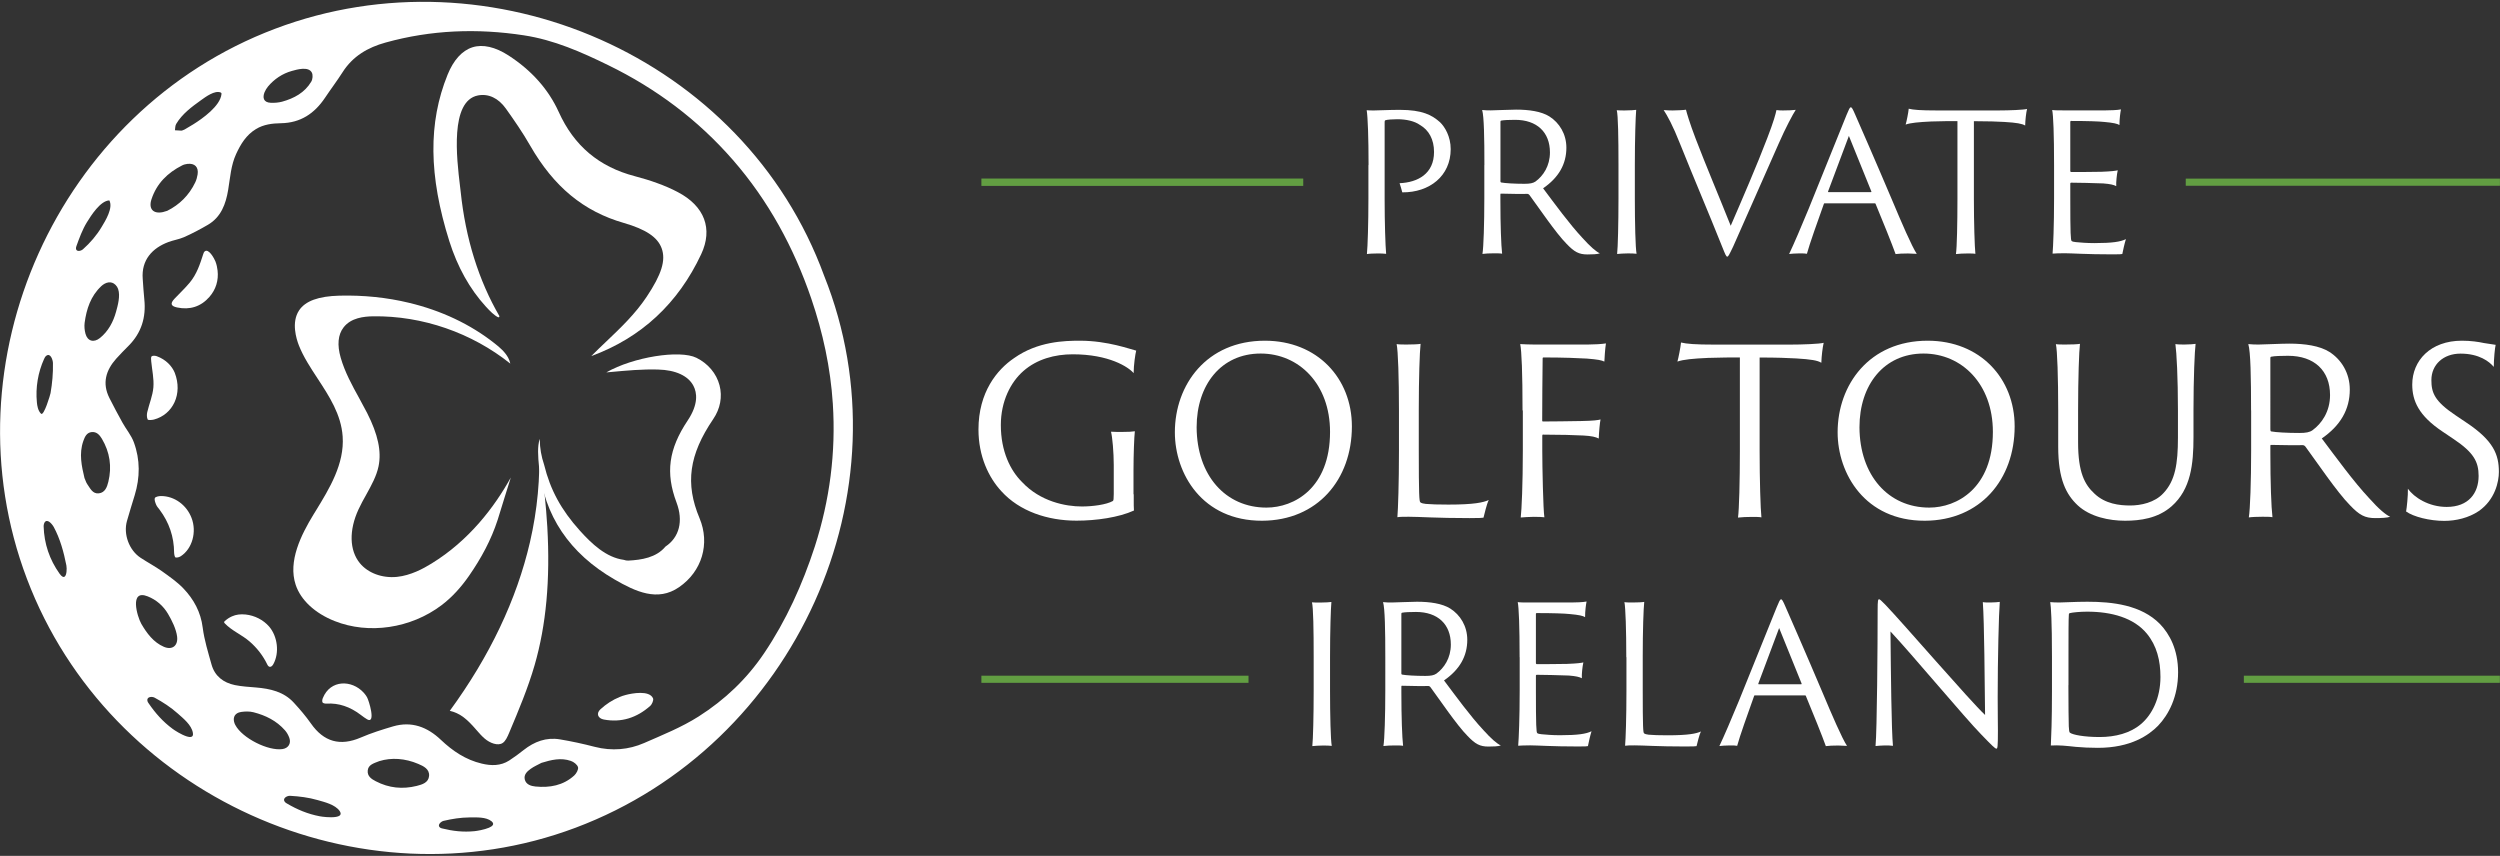 <?xml version="1.0" encoding="UTF-8" standalone="no"?>
<!-- Generator: Adobe Illustrator 24.1.0, SVG Export Plug-In . SVG Version: 6.00 Build 0)  -->

<svg
   xmlns:dc="http://purl.org/dc/elements/1.1/"
   xmlns:cc="http://creativecommons.org/ns#"
   xmlns:rdf="http://www.w3.org/1999/02/22-rdf-syntax-ns#"
   xmlns:svg="http://www.w3.org/2000/svg"
   xmlns="http://www.w3.org/2000/svg"
   xmlns:sodipodi="http://sodipodi.sourceforge.net/DTD/sodipodi-0.dtd"
   xmlns:inkscape="http://www.inkscape.org/namespaces/inkscape"
   version="1.1"
   id="Layer_1"
   x="0px"
   y="0px"
   viewBox="0 0 333 114"
   xml:space="preserve"
   sodipodi:docname="pgti-logo-footer.svg"
   inkscape:version="0.92.4 (5da689c313, 2019-01-14)"
   width="333"
   height="114"><rect x="0" y="0" width="333" height="114" fill="#333333" stroke="none"/><defs
   id="defs93" /><sodipodi:namedview
   pagecolor="#ffffff"
   bordercolor="#666666"
   borderopacity="1"
   objecttolerance="10"
   gridtolerance="10"
   guidetolerance="10"
   inkscape:pageopacity="0"
   inkscape:pageshadow="2"
   inkscape:window-width="1920"
   inkscape:window-height="1001"
   id="namedview91"
   showgrid="false"
   inkscape:zoom="0.87723838"
   inkscape:cx="-7.4096168"
   inkscape:cy="78.980003"
   inkscape:window-x="-9"
   inkscape:window-y="-9"
   inkscape:window-maximized="1"
   inkscape:current-layer="Layer_1" />
<style
   type="text/css"
   id="style2">
	.st0{fill:#629E42;}
	.st1{fill:#FFFFFF;}
</style>





<g
   id="g4739"
   transform="translate(-24.698,-20.298)"><rect
     id="rect4"
     height="0.98"
     width="42.87"
     class="st0"
     y="44.08"
     x="155.42"
     style="fill:#629e42" /><rect
     id="rect6"
     height="0.95"
     width="35.58"
     class="st0"
     y="110.3"
     x="155.42"
     style="fill:#629e42" /><rect
     id="rect8"
     height="0.95"
     width="41.85"
     class="st0"
     y="44.09"
     x="315.84"
     style="fill:#629e42" /><rect
     id="rect10"
     height="0.95"
     width="34.1"
     class="st0"
     y="110.3"
     x="323.58"
     style="fill:#629e42" /><g
     id="g60">
	<g
   id="g58">
		<path
   id="path12"
   d="m 206.99,42.29 c 0,-3.63 -0.1,-6.42 -0.25,-7.31 0.28,0.03 0.63,0.03 0.99,0.03 0.64,0 1.98,-0.08 3.4,-0.08 3.02,0 4.31,0.69 5.38,1.65 0.64,0.61 1.42,1.9 1.42,3.58 0,3.58 -2.82,5.79 -6.45,5.76 -0.08,-0.28 -0.25,-0.96 -0.36,-1.22 2.41,-0.1 4.59,-1.24 4.59,-4.16 0,-1.67 -0.69,-2.92 -1.88,-3.6 -0.71,-0.51 -1.83,-0.76 -3.02,-0.76 -0.56,0 -1.37,0.05 -1.55,0.13 -0.13,0.03 -0.13,0.08 -0.13,0.51 v 10.03 c 0,3.12 0.1,6.17 0.2,7.26 -0.3,-0.05 -0.81,-0.05 -1.19,-0.05 -0.43,0 -1.14,0.03 -1.37,0.08 0.1,-0.99 0.2,-4.06 0.2,-7.36 v -4.49 z"
   class="st1"
   inkscape:connector-curvature="0"
   style="fill:#ffffff" />
		<path
   id="path14"
   d="m 222.42,42.29 c 0,-3.63 -0.05,-6.5 -0.3,-7.34 0.46,0.05 0.79,0.05 1.17,0.05 0.51,0 2.46,-0.1 3.35,-0.1 1.73,0 3.35,0.23 4.44,0.91 1.32,0.84 2.26,2.33 2.26,4.16 0,2.21 -1.04,3.99 -3.1,5.41 1.62,2.16 3.48,4.72 5.23,6.6 1.07,1.19 1.85,1.85 2.33,2.06 -0.33,0.13 -1.04,0.15 -1.65,0.15 -1.14,0 -1.75,-0.33 -2.79,-1.42 -1.4,-1.4 -3.76,-4.9 -4.92,-6.47 -0.1,-0.13 -0.2,-0.18 -0.33,-0.18 -0.53,0.03 -2.36,0 -3.48,-0.03 -0.08,0 -0.08,0.05 -0.08,0.15 v 0.79 c 0,3.2 0.1,5.94 0.23,7.06 -0.23,-0.05 -0.69,-0.05 -1.12,-0.05 -0.46,0 -1.22,0.03 -1.5,0.08 0.15,-0.86 0.25,-4.06 0.25,-7.36 v -4.47 z m 2.13,2.08 c 0,0.15 0.03,0.2 0.08,0.23 0.51,0.1 1.78,0.18 3.12,0.18 0.74,0 1.14,-0.08 1.47,-0.3 1.02,-0.74 1.93,-2.06 1.93,-3.88 0,-2.69 -1.73,-4.34 -4.64,-4.34 -0.79,0 -1.5,0.03 -1.85,0.1 -0.1,0.03 -0.1,0.08 -0.1,0.18 v 7.83 z"
   class="st1"
   inkscape:connector-curvature="0"
   style="fill:#ffffff" />
		<path
   id="path16"
   d="m 240.28,42.26 c 0,-3.6 -0.05,-6.65 -0.23,-7.28 0.23,0.03 0.76,0.03 1.07,0.03 0.71,0 1.35,-0.05 1.52,-0.08 -0.08,0.94 -0.18,3.76 -0.18,7.36 v 4.47 c 0,3.22 0.08,6.6 0.23,7.34 -0.23,-0.03 -0.71,-0.05 -1.12,-0.05 -0.51,0 -1.24,0.05 -1.47,0.08 0.1,-0.86 0.18,-4.06 0.18,-7.36 z"
   class="st1"
   inkscape:connector-curvature="0"
   style="fill:#ffffff" />
		<path
   id="path18"
   d="m 247.52,35.01 c 0.51,0 1.52,-0.05 1.75,-0.1 0.13,0.51 0.46,1.68 1.29,3.86 1.4,3.66 3.02,7.46 4.67,11.6 1.45,-3.35 3.55,-8.2 4.87,-11.68 0.86,-2.23 1.12,-3.22 1.22,-3.73 0.25,0.05 0.69,0.05 0.89,0.05 0.74,0 1.29,-0.03 1.68,-0.08 -0.38,0.58 -1.35,2.39 -2.26,4.47 -1.8,4.11 -4.47,10.08 -6.07,13.73 -0.56,1.17 -0.66,1.35 -0.79,1.35 -0.15,0 -0.25,-0.25 -0.66,-1.27 -1.85,-4.64 -3.78,-9.14 -5.63,-13.76 -0.96,-2.44 -1.7,-3.76 -2.18,-4.49 0.41,0.05 1.12,0.05 1.22,0.05 z"
   class="st1"
   inkscape:connector-curvature="0"
   style="fill:#ffffff" />
		<path
   id="path20"
   d="m 267.77,47.37 c -0.08,0 -0.1,0.03 -0.13,0.08 -0.79,2.21 -1.95,5.46 -2.26,6.65 -0.25,-0.05 -0.48,-0.05 -1.02,-0.05 -0.51,0 -1.14,0.05 -1.35,0.08 0.64,-1.35 1.6,-3.58 2.61,-6.04 l 5.03,-12.46 c 0.31,-0.74 0.43,-1.04 0.58,-1.04 0.13,0 0.25,0.2 0.61,1.04 0.28,0.63 2.77,6.32 4.95,11.47 1.14,2.72 2.56,6.02 3.22,7.01 -0.46,-0.03 -0.89,-0.05 -1.17,-0.05 -0.63,0 -1.35,0.03 -1.65,0.08 -0.41,-1.17 -1.8,-4.62 -2.66,-6.68 -0.03,-0.05 -0.03,-0.08 -0.1,-0.08 h -6.66 z m 6.14,-1.48 c 0.05,0 0.08,-0.03 0.05,-0.1 l -2.99,-7.39 -2.77,7.39 c -0.03,0.08 0,0.1 0.05,0.1 z"
   class="st1"
   inkscape:connector-curvature="0"
   style="fill:#ffffff" />
		<path
   id="path22"
   d="m 278.94,34.78 c 0.61,0.15 1.55,0.23 3.73,0.23 h 8.25 c 1.47,0 3.33,-0.08 3.78,-0.2 -0.13,0.56 -0.23,1.45 -0.25,2.21 -0.41,-0.25 -1.12,-0.38 -2.79,-0.48 -0.91,-0.05 -2.11,-0.1 -4.04,-0.1 v 10.33 c 0,3.22 0.1,6.42 0.2,7.34 -0.25,-0.05 -0.66,-0.05 -1.04,-0.05 -0.58,0 -1.12,0.03 -1.55,0.08 0.13,-0.86 0.2,-4.06 0.2,-7.36 V 36.43 c -1.17,0 -1.83,0 -3.5,0.05 -1.68,0.08 -2.74,0.18 -3.4,0.41 0.13,-0.41 0.36,-1.58 0.41,-2.11 z"
   class="st1"
   inkscape:connector-curvature="0"
   style="fill:#ffffff" />
		<path
   id="path24"
   d="m 298.3,42.29 c 0,-4.11 -0.1,-6.62 -0.25,-7.34 0.31,0.05 0.99,0.05 1.5,0.05 h 5.63 c 0.53,0 1.57,-0.03 2.03,-0.13 -0.08,0.38 -0.2,1.24 -0.2,2.08 -0.3,-0.18 -0.81,-0.3 -2.03,-0.41 -0.76,-0.08 -2.23,-0.13 -4.42,-0.13 -0.02,0 -0.1,0.03 -0.1,0.1 v 6.57 c 0,0.08 0.05,0.13 0.1,0.13 0.33,0 3.32,0 4.04,-0.03 1.32,-0.05 1.93,-0.13 2.18,-0.2 -0.13,0.58 -0.23,1.6 -0.2,2.11 -0.36,-0.18 -0.76,-0.28 -1.73,-0.36 -0.86,-0.05 -3.83,-0.1 -4.29,-0.1 -0.05,0 -0.1,0.05 -0.1,0.1 v 1.83 c 0,5 0.05,5.71 0.18,5.84 0.08,0.08 0.36,0.13 0.58,0.15 0.58,0.05 1.35,0.13 2.44,0.13 2.41,0 3.5,-0.18 4.21,-0.53 -0.18,0.56 -0.38,1.47 -0.48,1.98 -0.1,0.03 -0.33,0.05 -1.29,0.05 -3.53,0 -5.43,-0.15 -6.4,-0.15 -0.74,0 -1.32,0.03 -1.6,0.05 0.08,-0.89 0.2,-3.76 0.2,-7.34 z"
   class="st1"
   inkscape:connector-curvature="0"
   style="fill:#ffffff" />
		<path
   id="path26"
   d="m 175.71,86.13 c 0,1.35 0,1.87 0.03,2.17 -2.02,0.92 -5.02,1.35 -7.65,1.35 -3.85,0 -7.59,-1.25 -10,-3.91 -1.71,-1.84 -3.06,-4.68 -3.06,-8.23 0,-4.98 2.48,-7.98 4.74,-9.51 3.15,-2.23 6.7,-2.32 8.78,-2.32 3.73,0 6.76,1.16 7.49,1.32 -0.12,0.46 -0.34,1.93 -0.34,3 -0.7,-0.83 -3.3,-2.51 -8.11,-2.51 -2.39,0 -4.77,0.64 -6.58,2.23 -1.68,1.47 -3,4.01 -3,7.19 0,3.52 1.28,6.06 2.81,7.58 2.45,2.63 5.84,3.27 7.98,3.27 1.44,0 3.27,-0.24 4.13,-0.73 0.09,-0.06 0.12,-0.28 0.12,-0.95 v -3.85 c 0,-1.62 -0.18,-3.76 -0.37,-4.43 0.43,0.03 1.01,0.03 1.47,0.03 0.86,0 1.35,-0.03 1.71,-0.09 -0.09,0.76 -0.18,3.15 -0.18,5.2 v 3.19 z"
   class="st1"
   inkscape:connector-curvature="0"
   style="fill:#ffffff" />
		<path
   id="path28"
   d="m 181.19,77.88 c 0,-6.33 4.22,-12.2 11.99,-12.2 7,0 11.59,5.02 11.59,11.41 0,7.07 -4.56,12.54 -11.96,12.57 -7.98,0.02 -11.62,-6.28 -11.62,-11.78 z m 20.67,-0.06 c 0,-6.36 -4.13,-10.43 -9.24,-10.43 -5.26,0 -8.53,4.16 -8.53,9.82 0.03,6.42 3.85,10.7 9.3,10.7 3.67,0 8.47,-2.57 8.47,-10.09 z"
   class="st1"
   inkscape:connector-curvature="0"
   style="fill:#ffffff" />
		<path
   id="path30"
   d="m 211.04,74.97 c 0,-4.37 -0.12,-7.95 -0.31,-8.84 0.24,0.06 0.98,0.06 1.35,0.06 0.67,0 1.56,-0.03 1.84,-0.09 -0.12,1.13 -0.24,4.5 -0.24,8.78 v 5.26 c 0,6.18 0.06,6.94 0.21,7.07 0.15,0.12 0.43,0.18 0.73,0.21 0.61,0.06 1.68,0.09 3,0.09 3.43,0 4.65,-0.28 5.38,-0.61 -0.28,0.55 -0.58,1.9 -0.7,2.35 -0.15,0.03 -0.46,0.06 -1.84,0.06 -4.47,0 -6.64,-0.18 -8.1,-0.18 -0.7,0 -1.16,0 -1.53,0.06 0.09,-1.07 0.21,-4.53 0.21,-8.84 z"
   class="st1"
   inkscape:connector-curvature="0"
   style="fill:#ffffff" />
		<path
   id="path32"
   d="m 227.5,74.97 c 0,-4.96 -0.12,-7.95 -0.31,-8.84 0.52,0.03 1.25,0.06 1.87,0.06 h 7.16 c 0.77,0 1.87,-0.06 2.39,-0.15 -0.12,0.76 -0.18,1.87 -0.21,2.42 -0.4,-0.18 -0.83,-0.28 -2.35,-0.4 -0.95,-0.06 -3.15,-0.15 -5.78,-0.15 -0.03,0 -0.09,0.03 -0.09,0.12 -0.03,2.66 -0.06,5.6 -0.06,8.26 0,0.12 0.03,0.15 0.12,0.15 0.4,0 4.19,-0.03 5.05,-0.06 1.68,-0.03 2.29,-0.12 2.6,-0.21 -0.09,0.4 -0.21,1.71 -0.24,2.54 -0.4,-0.21 -0.95,-0.34 -2.02,-0.4 -1.04,-0.06 -3.27,-0.12 -5.41,-0.12 -0.06,0 -0.09,0.03 -0.09,0.15 v 1.99 c 0,2.11 0.12,7.89 0.28,8.87 -0.28,-0.03 -0.64,-0.06 -1.41,-0.06 -0.52,0 -1.44,0.06 -1.74,0.09 0.12,-0.92 0.28,-4.56 0.28,-8.87 v -5.39 z"
   class="st1"
   inkscape:connector-curvature="0"
   style="fill:#ffffff" />
		<path
   id="path34"
   d="m 248.61,65.92 c 0.73,0.18 1.87,0.28 4.5,0.28 h 9.94 c 1.77,0 4.01,-0.09 4.56,-0.24 -0.15,0.67 -0.28,1.74 -0.31,2.66 -0.49,-0.31 -1.35,-0.46 -3.36,-0.58 -1.1,-0.06 -2.54,-0.12 -4.86,-0.12 v 12.45 c 0,3.88 0.12,7.74 0.24,8.84 -0.31,-0.06 -0.79,-0.06 -1.25,-0.06 -0.7,0 -1.35,0.03 -1.87,0.09 0.15,-1.04 0.25,-4.89 0.25,-8.87 V 67.91 c -1.41,0 -2.2,0 -4.22,0.06 -2.02,0.09 -3.3,0.21 -4.1,0.49 0.14,-0.49 0.42,-1.9 0.48,-2.54 z"
   class="st1"
   inkscape:connector-curvature="0"
   style="fill:#ffffff" />
		<path
   id="path36"
   d="m 269.47,77.88 c 0,-6.33 4.22,-12.2 11.99,-12.2 7,0 11.59,5.02 11.59,11.41 0,7.07 -4.56,12.54 -11.96,12.57 -7.98,0.02 -11.62,-6.28 -11.62,-11.78 z m 20.68,-0.06 c 0,-6.36 -4.13,-10.43 -9.24,-10.43 -5.26,0 -8.53,4.16 -8.53,9.82 0.03,6.42 3.85,10.7 9.3,10.7 3.67,0 8.47,-2.57 8.47,-10.09 z"
   class="st1"
   inkscape:connector-curvature="0"
   style="fill:#ffffff" />
		<path
   id="path38"
   d="m 299.82,66.19 c 0.86,0 1.56,-0.03 1.93,-0.09 -0.12,0.95 -0.25,4.53 -0.25,8.87 v 4.25 c 0,4.04 0.89,5.63 2.17,6.82 1.44,1.38 3.33,1.59 4.77,1.59 1.38,0 3.27,-0.37 4.43,-1.65 1.56,-1.65 1.93,-3.88 1.93,-7.4 v -3.61 c 0,-4.37 -0.18,-7.74 -0.34,-8.84 0.34,0.06 0.92,0.06 1.22,0.06 0.64,0 1.31,-0.06 1.47,-0.09 -0.12,0.95 -0.28,4.53 -0.28,8.87 v 3.55 c 0,3.58 -0.34,6.94 -2.91,9.21 -1.84,1.62 -4.19,1.93 -6.21,1.93 -2.11,0 -4.65,-0.52 -6.3,-2.05 -1.53,-1.44 -2.6,-3.43 -2.6,-7.83 v -4.8 c 0,-4.37 -0.12,-8.07 -0.31,-8.84 0.3,0.05 0.82,0.05 1.28,0.05 z"
   class="st1"
   inkscape:connector-curvature="0"
   style="fill:#ffffff" />
		<path
   id="path40"
   d="m 324.54,74.97 c 0,-4.37 -0.06,-7.83 -0.37,-8.84 0.55,0.06 0.95,0.06 1.41,0.06 0.61,0 2.97,-0.12 4.04,-0.12 2.08,0 4.04,0.28 5.35,1.1 1.59,1.01 2.72,2.81 2.72,5.02 0,2.66 -1.25,4.8 -3.73,6.51 1.96,2.6 4.19,5.69 6.3,7.95 1.28,1.44 2.23,2.23 2.81,2.48 -0.4,0.15 -1.25,0.18 -1.99,0.18 -1.38,0 -2.11,-0.4 -3.36,-1.71 -1.68,-1.68 -4.53,-5.9 -5.93,-7.8 -0.12,-0.15 -0.24,-0.21 -0.4,-0.21 -0.64,0.03 -2.84,0 -4.19,-0.03 -0.09,0 -0.09,0.06 -0.09,0.18 v 0.95 c 0,3.85 0.12,7.16 0.28,8.5 -0.28,-0.06 -0.83,-0.06 -1.35,-0.06 -0.55,0 -1.47,0.03 -1.8,0.09 0.18,-1.04 0.31,-4.89 0.31,-8.87 v -5.38 z m 2.57,2.51 c 0,0.18 0.03,0.24 0.09,0.28 0.61,0.12 2.14,0.21 3.76,0.21 0.89,0 1.38,-0.09 1.77,-0.37 1.22,-0.89 2.33,-2.48 2.33,-4.68 0,-3.24 -2.08,-5.23 -5.6,-5.23 -0.95,0 -1.8,0.03 -2.23,0.12 -0.12,0.03 -0.12,0.09 -0.12,0.21 z"
   class="st1"
   inkscape:connector-curvature="0"
   style="fill:#ffffff" />
		<path
   id="path42"
   d="m 345.43,85.4 c 0.83,1.16 2.78,2.42 5.17,2.42 2.91,0 4.25,-1.84 4.25,-4.13 0,-1.9 -0.67,-3.12 -3.3,-4.89 l -1.5,-1.01 c -3.21,-2.14 -4.04,-4.13 -4.04,-6.27 0,-3.18 2.42,-5.84 6.61,-5.84 1.19,0 2.2,0.15 2.94,0.31 0.76,0.12 1.35,0.21 1.56,0.24 -0.09,0.31 -0.25,1.9 -0.25,2.94 -0.58,-0.7 -1.93,-1.77 -4.43,-1.77 -2.29,0 -3.88,1.47 -3.88,3.52 0,1.68 0.4,2.81 3.24,4.71 l 1.41,0.95 c 3.64,2.42 4.34,4.28 4.34,6.58 0,1.32 -0.52,3.7 -2.66,5.2 -1.35,0.92 -3.06,1.32 -4.62,1.32 -1.96,0 -4.1,-0.55 -5.08,-1.25 0.09,-0.46 0.27,-2.17 0.24,-3.03 z"
   class="st1"
   inkscape:connector-curvature="0"
   style="fill:#ffffff" />
		<path
   id="path44"
   d="m 199.68,107.81 c 0,-3.6 -0.05,-6.65 -0.23,-7.28 0.23,0.03 0.76,0.03 1.07,0.03 0.71,0 1.34,-0.05 1.52,-0.08 -0.08,0.94 -0.18,3.76 -0.18,7.36 v 4.47 c 0,3.22 0.08,6.6 0.23,7.34 -0.23,-0.03 -0.71,-0.05 -1.12,-0.05 -0.51,0 -1.24,0.05 -1.47,0.08 0.1,-0.86 0.18,-4.06 0.18,-7.36 z"
   class="st1"
   inkscape:connector-curvature="0"
   style="fill:#ffffff" />
		<path
   id="path46"
   d="m 209.22,107.84 c 0,-3.63 -0.05,-6.5 -0.3,-7.34 0.46,0.05 0.79,0.05 1.17,0.05 0.51,0 2.46,-0.1 3.35,-0.1 1.73,0 3.35,0.23 4.44,0.91 1.32,0.84 2.26,2.33 2.26,4.16 0,2.21 -1.04,3.99 -3.1,5.41 1.62,2.16 3.48,4.72 5.23,6.6 1.07,1.19 1.85,1.85 2.34,2.06 -0.33,0.13 -1.04,0.15 -1.65,0.15 -1.14,0 -1.75,-0.33 -2.79,-1.42 -1.4,-1.4 -3.76,-4.9 -4.92,-6.47 -0.1,-0.13 -0.2,-0.18 -0.33,-0.18 -0.53,0.03 -2.36,0 -3.48,-0.03 -0.08,0 -0.08,0.05 -0.08,0.15 v 0.79 c 0,3.2 0.1,5.94 0.23,7.06 -0.23,-0.05 -0.69,-0.05 -1.12,-0.05 -0.46,0 -1.22,0.03 -1.5,0.08 0.15,-0.86 0.25,-4.06 0.25,-7.36 z m 2.13,2.08 c 0,0.15 0.03,0.2 0.08,0.23 0.51,0.1 1.78,0.18 3.12,0.18 0.74,0 1.14,-0.08 1.47,-0.3 1.02,-0.74 1.93,-2.06 1.93,-3.88 0,-2.69 -1.73,-4.34 -4.64,-4.34 -0.79,0 -1.5,0.03 -1.85,0.1 -0.1,0.03 -0.1,0.08 -0.1,0.18 v 7.83 z"
   class="st1"
   inkscape:connector-curvature="0"
   style="fill:#ffffff" />
		<path
   id="path48"
   d="m 227.11,107.84 c 0,-4.11 -0.1,-6.62 -0.25,-7.34 0.31,0.05 0.99,0.05 1.5,0.05 H 234 c 0.53,0 1.57,-0.03 2.03,-0.13 -0.08,0.38 -0.2,1.24 -0.2,2.08 -0.3,-0.18 -0.81,-0.3 -2.03,-0.41 -0.76,-0.08 -2.23,-0.13 -4.42,-0.13 -0.03,0 -0.1,0.03 -0.1,0.1 v 6.57 c 0,0.08 0.05,0.13 0.1,0.13 0.33,0 3.32,0 4.04,-0.03 1.32,-0.05 1.93,-0.13 2.18,-0.2 -0.13,0.58 -0.23,1.6 -0.2,2.11 -0.36,-0.18 -0.76,-0.28 -1.73,-0.36 -0.86,-0.05 -3.83,-0.1 -4.29,-0.1 -0.05,0 -0.1,0.05 -0.1,0.1 v 1.83 c 0,5 0.05,5.71 0.18,5.84 0.08,0.08 0.36,0.13 0.58,0.15 0.58,0.05 1.35,0.13 2.44,0.13 2.41,0 3.5,-0.18 4.21,-0.53 -0.18,0.56 -0.38,1.47 -0.48,1.98 -0.1,0.03 -0.33,0.05 -1.29,0.05 -3.53,0 -5.43,-0.15 -6.4,-0.15 -0.74,0 -1.32,0.03 -1.6,0.05 0.08,-0.89 0.2,-3.76 0.2,-7.34 v -4.45 z"
   class="st1"
   inkscape:connector-curvature="0"
   style="fill:#ffffff" />
		<path
   id="path50"
   d="m 241.32,107.84 c 0,-3.63 -0.1,-6.6 -0.25,-7.34 0.2,0.05 0.81,0.05 1.12,0.05 0.56,0 1.29,-0.03 1.52,-0.08 -0.1,0.94 -0.2,3.73 -0.2,7.28 v 4.37 c 0,5.13 0.05,5.76 0.18,5.86 0.13,0.1 0.36,0.15 0.61,0.18 0.51,0.05 1.4,0.08 2.49,0.08 2.84,0 3.86,-0.23 4.47,-0.51 -0.23,0.46 -0.48,1.57 -0.58,1.95 -0.13,0.03 -0.38,0.05 -1.52,0.05 -3.71,0 -5.51,-0.15 -6.73,-0.15 -0.58,0 -0.97,0 -1.27,0.05 0.08,-0.89 0.18,-3.76 0.18,-7.34 v -4.45 z"
   class="st1"
   inkscape:connector-curvature="0"
   style="fill:#ffffff" />
		<path
   id="path52"
   d="m 258.48,112.91 c -0.08,0 -0.1,0.03 -0.13,0.08 -0.79,2.21 -1.95,5.46 -2.26,6.65 -0.25,-0.05 -0.48,-0.05 -1.02,-0.05 -0.51,0 -1.14,0.05 -1.35,0.08 0.64,-1.35 1.6,-3.58 2.61,-6.04 l 5.03,-12.46 c 0.31,-0.74 0.43,-1.04 0.58,-1.04 0.13,0 0.25,0.2 0.61,1.04 0.28,0.63 2.77,6.32 4.95,11.47 1.14,2.72 2.56,6.02 3.22,7.01 -0.46,-0.03 -0.89,-0.05 -1.17,-0.05 -0.63,0 -1.35,0.03 -1.65,0.08 -0.41,-1.17 -1.8,-4.62 -2.66,-6.68 -0.03,-0.05 -0.03,-0.08 -0.1,-0.08 h -6.66 z m 6.14,-1.47 c 0.05,0 0.08,-0.03 0.05,-0.1 l -2.99,-7.39 -2.77,7.39 c -0.03,0.08 0,0.1 0.05,0.1 z"
   class="st1"
   inkscape:connector-curvature="0"
   style="fill:#ffffff" />
		<path
   id="path54"
   d="m 275.76,119.59 c -0.25,0 -1.07,0.05 -1.24,0.08 0.2,-2.11 0.28,-13.5 0.28,-18.05 0,-1.37 0.05,-1.5 0.2,-1.5 0.1,0 0.3,0.2 0.81,0.71 2.41,2.51 11.3,12.84 13.3,14.7 -0.05,-4.11 -0.1,-12.34 -0.3,-15.03 0.23,0.05 0.66,0.05 0.99,0.05 0.46,0 1.09,-0.05 1.27,-0.08 -0.13,1.52 -0.28,7.54 -0.28,12.69 0,2.16 0.03,3.32 0.03,4.47 0,2.18 -0.05,2.39 -0.2,2.39 -0.18,0 -0.64,-0.46 -2.03,-1.9 -2.08,-2.11 -9.26,-10.71 -12.08,-13.71 0.05,5.46 0.13,13.22 0.33,15.23 -0.36,-0.05 -0.72,-0.05 -1.08,-0.05 z"
   class="st1"
   inkscape:connector-curvature="0"
   style="fill:#ffffff" />
		<path
   id="path56"
   d="m 298.02,107.78 c 0,-4.75 -0.13,-6.7 -0.23,-7.28 0.25,0.03 0.81,0.05 1.22,0.05 0.61,0 2.06,-0.1 3.73,-0.1 3.3,0 7.16,0.41 9.67,2.97 1.27,1.32 2.41,3.4 2.41,6.42 0,3.25 -1.24,5.63 -2.67,7.13 -1.22,1.24 -3.6,2.94 -8.02,2.94 -1.07,0 -2.03,-0.05 -2.94,-0.13 -1.22,-0.13 -2.23,-0.25 -3.32,-0.18 0.05,-1.07 0.15,-3.38 0.15,-7.16 z m 2.19,3.79 c 0,2.69 0.03,4.77 0.05,5.46 0.03,0.51 0.05,0.79 0.15,0.86 0.36,0.28 1.88,0.58 3.96,0.58 2.08,0 4.09,-0.51 5.51,-1.73 1.45,-1.22 2.59,-3.43 2.59,-6.27 0,-2.18 -0.48,-4.14 -1.8,-5.76 -1.75,-2.13 -4.72,-2.94 -7.97,-2.94 -0.94,0 -1.95,0.1 -2.33,0.2 -0.08,0.05 -0.1,0.1 -0.1,0.18 -0.05,0.48 -0.05,2.94 -0.05,5.56 v 3.86 z"
   class="st1"
   inkscape:connector-curvature="0"
   style="fill:#ffffff" />
	</g>
</g><g
     id="g88">
	<g
   id="g76">
		<path
   id="path62"
   d="m 107.23,113.14 c 0.26,-0.11 0.53,-0.2 0.8,-0.27 0.86,-0.23 3.16,-0.66 3.65,0.44 0.11,0.24 -0.13,0.8 -0.38,1.02 -1.76,1.56 -3.82,2.25 -6.17,1.81 -0.8,-0.15 -1.05,-0.81 -0.46,-1.36 0.75,-0.69 1.62,-1.26 2.56,-1.64 z"
   class="st1"
   inkscape:connector-curvature="0"
   style="fill:#ffffff" />
		<path
   id="path64"
   d="M 134.47,57.02 C 123.81,27.86 90.06,13.27 61.34,24.13 32.32,35.09 17.35,68.56 28.29,97.41 c 10.96,28.91 44.3,43.93 73.05,33.15 29.36,-11.01 44.62,-44.84 33.13,-73.54 z M 59.93,32.6 c 0.11,-0.27 0.28,-0.55 0.46,-0.77 0.82,-0.99 1.94,-1.74 3.18,-2.08 0.67,-0.19 2.21,-0.64 2.66,0.21 0.17,0.31 0.12,0.89 -0.07,1.21 -0.87,1.47 -2.29,2.23 -3.88,2.67 -0.48,0.13 -1.01,0.17 -1.51,0.15 -1.02,-0.04 -1.1,-0.73 -0.84,-1.39 z m -11.76,4.2 c 0.81,-1.35 2.07,-2.27 3.32,-3.17 0.6,-0.43 1.8,-1.32 2.58,-1.02 0.04,0.02 0.09,0.04 0.11,0.08 0.03,0.04 0.02,0.09 0.02,0.14 -0.16,1.59 -2.54,3.27 -3.76,4.03 -0.43,0.27 -0.87,0.52 -1.16,0.69 -0.24,0.09 -0.32,0.15 -0.4,0.15 -0.29,-0.01 -0.59,-0.03 -0.88,-0.05 0.04,-0.29 0.03,-0.62 0.17,-0.85 z m -3.3,10.06 c 0.69,-2.12 2.15,-3.55 4.09,-4.53 0.21,-0.11 0.46,-0.17 0.69,-0.2 0.99,-0.12 1.52,0.42 1.37,1.4 -0.06,0.37 -0.16,0.74 -0.32,1.07 -0.82,1.71 -2.1,2.97 -3.73,3.78 -0.25,0.07 -0.41,0.13 -0.58,0.17 -1.28,0.27 -1.93,-0.43 -1.52,-1.69 z m -4.44,11.93 c 0.32,0.91 -0.05,2.23 -0.27,3.02 -0.37,1.36 -1.04,2.62 -2.15,3.51 -0.82,0.66 -1.66,0.43 -1.93,-0.58 -0.12,-0.46 -0.17,-0.97 -0.11,-1.44 0.25,-1.85 0.81,-3.57 2.22,-4.89 0.55,-0.51 1.32,-0.75 1.9,-0.16 0.16,0.16 0.27,0.34 0.34,0.54 z M 30.16,75.4 c -0.21,-0.21 -0.34,-0.48 -0.42,-0.77 -0.07,-0.24 -0.11,-0.5 -0.13,-0.75 -0.19,-1.96 0.15,-3.98 0.96,-5.77 0.07,-0.16 0.16,-0.33 0.3,-0.43 0.57,-0.41 0.87,0.59 0.88,0.97 0.03,1.35 -0.09,2.69 -0.32,4.01 -0.02,0.16 -0.89,3.13 -1.27,2.74 z m 3.14,21.71 c -0.15,0.1 -0.37,0.02 -0.67,-0.4 -1.34,-1.88 -2.05,-3.99 -2.12,-6.3 -0.01,-0.23 0.09,-0.57 0.26,-0.67 0.41,-0.24 0.93,0.48 1.08,0.74 0.86,1.59 1.34,3.36 1.69,5.14 0.08,0.47 0.04,1.3 -0.24,1.49 z M 34.87,53.1 c 0.39,-1.09 0.8,-2.21 1.4,-3.19 0.57,-0.92 1.79,-2.86 2.99,-2.92 0.54,0.99 -0.52,2.71 -1.03,3.55 -0.66,1.11 -1.52,2.11 -2.49,2.97 -0.08,0.07 -0.19,0.11 -0.25,0.15 -0.5,0.18 -0.8,-0.05 -0.62,-0.56 z m 4.26,31.37 c -0.17,0.69 -0.43,1.44 -1.26,1.54 -0.85,0.1 -1.16,-0.68 -1.56,-1.24 -0.14,-0.2 -0.2,-0.44 -0.36,-0.8 -0.36,-1.54 -0.76,-3.22 -0.15,-4.94 0.2,-0.56 0.44,-1.11 1.11,-1.18 0.66,-0.07 1.06,0.39 1.36,0.89 1.06,1.79 1.35,3.71 0.86,5.73 z m 3.68,16.36 c -0.03,-0.92 0.32,-1.59 1.55,-1.1 1.17,0.46 2.1,1.28 2.72,2.34 0.51,0.86 1.09,2.03 1.21,3.03 0.14,1.21 -0.65,1.83 -1.77,1.35 -1.37,-0.59 -2.27,-1.8 -3,-3.06 -0.28,-0.49 -0.68,-1.65 -0.71,-2.56 z m 6.74,17.55 c -0.69,-0.22 -1.58,-0.79 -1.86,-1 -1.29,-0.95 -2.3,-2.09 -3.2,-3.41 -0.07,-0.1 -0.14,-0.2 -0.16,-0.32 -0.11,-0.57 0.63,-0.61 0.97,-0.42 1.09,0.59 2.14,1.27 3.07,2.1 0.75,0.67 1.84,1.53 2.02,2.58 0.11,0.6 -0.3,0.64 -0.84,0.47 z m 19.82,10.74 c -0.71,0.1 -1.77,-0.03 -2.11,-0.1 -1.57,-0.3 -2.98,-0.89 -4.35,-1.7 -0.1,-0.06 -0.21,-0.12 -0.28,-0.22 -0.35,-0.47 0.31,-0.82 0.7,-0.8 1.24,0.07 2.48,0.22 3.68,0.57 0.96,0.28 2.31,0.59 2.93,1.45 0.34,0.51 -0.01,0.72 -0.57,0.8 z m 20.46,1.43 c -0.63,0.27 -1.61,0.43 -1.93,0.46 -1.49,0.15 -2.88,-0.01 -4.29,-0.36 -0.11,-0.03 -0.22,-0.05 -0.3,-0.12 -0.41,-0.32 0.11,-0.8 0.46,-0.89 1.14,-0.27 2.29,-0.45 3.45,-0.46 0.93,0 2.22,-0.09 2.96,0.52 0.42,0.36 0.14,0.64 -0.35,0.85 z M 62.35,120.07 c -1.91,0.3 -5.38,-1.45 -6.3,-3.19 -0.03,-0.06 -0.06,-0.12 -0.09,-0.18 -0.28,-0.71 -0.07,-1.28 0.56,-1.5 0.09,-0.03 0.19,-0.05 0.3,-0.07 0.54,-0.08 1.12,-0.09 1.64,0.04 1.61,0.41 3.07,1.13 4.19,2.4 0.26,0.29 0.46,0.66 0.59,1.02 0.26,0.74 -0.14,1.36 -0.89,1.48 z m 17.86,4.91 c -1.88,0.47 -3.72,0.29 -5.46,-0.62 -0.58,-0.3 -1.15,-0.67 -1.07,-1.44 0.08,-0.74 0.73,-0.93 1.54,-1.24 1.61,-0.5 3.43,-0.38 5.19,0.37 0.71,0.3 1.52,0.69 1.44,1.61 -0.08,0.89 -0.92,1.14 -1.64,1.32 z m 20.98,-1.39 c -1.47,1.34 -3.28,1.66 -5.18,1.47 -0.57,-0.06 -1.24,-0.25 -1.41,-0.93 -0.16,-0.65 0.31,-1.08 0.78,-1.42 0.44,-0.32 0.96,-0.54 1.44,-0.8 1.3,-0.4 2.59,-0.72 3.91,-0.26 0.39,0.13 0.86,0.49 0.96,0.84 0.08,0.3 -0.22,0.84 -0.5,1.1 z m 25.28,-16.27 c -2.3,3.41 -5.22,6.19 -8.71,8.41 -2.3,1.46 -4.81,2.46 -7.27,3.54 -2.06,0.9 -4.3,1.09 -6.56,0.51 -1.54,-0.4 -3.1,-0.74 -4.66,-1 -1.81,-0.3 -3.4,0.3 -4.82,1.42 -0.62,0.49 -1.26,0.97 -1.93,1.4 -1.14,0.73 -2.4,0.71 -3.65,0.41 -2.13,-0.5 -3.88,-1.68 -5.44,-3.16 -1.81,-1.72 -3.9,-2.52 -6.37,-1.8 -1.46,0.43 -2.92,0.89 -4.31,1.49 -2.75,1.18 -4.92,0.58 -6.64,-1.88 -0.68,-0.97 -1.46,-1.88 -2.27,-2.76 -1.34,-1.47 -3.15,-1.87 -5.04,-2.03 -0.94,-0.08 -1.9,-0.13 -2.82,-0.32 -1.53,-0.32 -2.68,-1.19 -3.11,-2.75 -0.45,-1.62 -0.96,-3.24 -1.17,-4.89 -0.26,-2.09 -1.19,-3.79 -2.59,-5.25 -0.83,-0.86 -1.85,-1.57 -2.83,-2.27 -0.92,-0.65 -1.92,-1.18 -2.86,-1.8 -1.52,-1 -2.31,-3.13 -1.81,-4.9 0.32,-1.15 0.69,-2.29 1.03,-3.43 0.72,-2.36 0.74,-4.73 -0.11,-7.04 -0.34,-0.94 -1.03,-1.74 -1.52,-2.63 -0.6,-1.08 -1.18,-2.17 -1.74,-3.28 -0.99,-1.97 -0.47,-3.69 0.91,-5.24 0.53,-0.59 1.09,-1.16 1.65,-1.72 1.71,-1.72 2.34,-3.79 2.09,-6.18 -0.1,-0.9 -0.14,-1.81 -0.21,-2.71 -0.21,-2.55 1.3,-4.13 3.41,-4.92 0.69,-0.26 1.41,-0.36 2.08,-0.65 1.09,-0.48 2.16,-1.05 3.19,-1.65 1.76,-1.03 2.39,-2.78 2.7,-4.66 0.27,-1.61 0.36,-3.25 1.06,-4.77 0.61,-1.32 1.34,-2.53 2.64,-3.32 1.03,-0.63 2.19,-0.76 3.32,-0.78 2.62,-0.04 4.47,-1.29 5.88,-3.39 0.76,-1.14 1.59,-2.23 2.33,-3.39 1.36,-2.15 3.38,-3.32 5.75,-3.97 6.06,-1.68 12.19,-1.91 18.4,-0.96 4.02,0.61 7.67,2.23 11.27,3.99 6.35,3.1 11.92,7.26 16.57,12.6 4.74,5.44 8.12,11.67 10.45,18.48 1.55,4.54 2.56,9.2 2.87,14 0.42,6.49 -0.41,12.84 -2.4,19.03 -1.64,5.03 -3.8,9.83 -6.76,14.22 z"
   class="st1"
   inkscape:connector-curvature="0"
   style="fill:#ffffff" />
		<path
   id="path66"
   d="m 73.13,112.55 c 0.16,0.18 0.31,0.37 0.44,0.59 0.27,0.44 1.23,3.64 0.04,2.98 -0.3,-0.17 -0.58,-0.39 -0.86,-0.6 -1.42,-1.08 -2.93,-1.6 -4.55,-1.5 -0.18,0.01 -0.48,-0.04 -0.54,-0.16 -0.08,-0.15 -0.03,-0.41 0.04,-0.58 1.01,-2.48 3.86,-2.44 5.43,-0.73 z"
   class="st1"
   inkscape:connector-curvature="0"
   style="fill:#ffffff" />
		<path
   id="path68"
   d="m 47.97,69.94 c 1.1,2.83 -0.24,5.57 -2.76,6.24 -0.27,0.07 -0.78,0.11 -0.84,-0.01 -0.13,-0.27 -0.13,-0.66 -0.06,-0.97 0.26,-1.11 0.73,-2.2 0.82,-3.32 0.09,-1.14 -0.18,-2.31 -0.29,-3.46 -0.02,-0.23 -0.06,-0.55 0.06,-0.66 0.13,-0.11 0.46,-0.09 0.67,-0.02 1.25,0.45 2.05,1.35 2.4,2.2 z"
   class="st1"
   inkscape:connector-curvature="0"
   style="fill:#ffffff" />
		<path
   id="path70"
   d="m 55.59,102.4 c 0.55,-0.25 1.15,-0.32 1.83,-0.25 1.19,0.13 2.34,0.7 3.13,1.61 1.13,1.33 1.38,3.48 0.57,4.98 -0.25,0.47 -0.61,0.52 -0.82,0.07 -0.56,-1.17 -1.37,-2.21 -2.35,-3.06 -1.04,-0.91 -2.36,-1.42 -3.31,-2.42 -0.05,-0.05 -0.1,-0.11 -0.09,-0.18 0.01,-0.05 0.05,-0.09 0.09,-0.12 0.29,-0.27 0.61,-0.48 0.95,-0.63 z"
   class="st1"
   inkscape:connector-curvature="0"
   style="fill:#ffffff" />
		<path
   id="path72"
   d="m 53.39,55.11 c 0.16,0.41 0.25,0.85 0.29,1.22 0.15,1.3 -0.22,2.53 -1.09,3.52 -1.14,1.3 -2.61,1.76 -4.31,1.4 -0.84,-0.18 -0.93,-0.53 -0.34,-1.16 0.68,-0.72 1.41,-1.4 2.04,-2.16 0.93,-1.13 1.35,-2.42 1.79,-3.79 0.04,-0.13 0.09,-0.27 0.2,-0.36 0.53,-0.44 1.29,1 1.42,1.33 z"
   class="st1"
   inkscape:connector-curvature="0"
   style="fill:#ffffff" />
		<path
   id="path74"
   d="m 50.21,89.28 c 0.72,1.87 0.1,4.1 -1.42,5.1 -0.2,0.13 -0.5,0.22 -0.71,0.17 -0.11,-0.03 -0.18,-0.41 -0.19,-0.63 -0.01,-2.13 -0.67,-4.04 -1.94,-5.74 -0.16,-0.21 -0.35,-0.41 -0.45,-0.65 -0.12,-0.29 -0.27,-0.67 -0.17,-0.9 0.08,-0.17 0.53,-0.26 0.82,-0.26 1.78,0 3.4,1.19 4.06,2.91 z"
   class="st1"
   inkscape:connector-curvature="0"
   style="fill:#ffffff" />
	</g>
	<g
   id="g86">
		<path
   id="path78"
   d="m 91.79,86.94 c 0.31,-1.01 0.62,-2.02 0.95,-3.04 -2.19,3.95 -5.55,8.38 -10.56,11.46 -1.09,0.67 -2.76,1.59 -4.62,1.78 -1.96,0.19 -3.85,-0.51 -4.93,-1.83 -1.4,-1.71 -1.46,-4.39 -0.18,-7.16 0.31,-0.67 0.67,-1.33 1.04,-1.98 0.7,-1.27 1.36,-2.46 1.63,-3.76 0.41,-1.99 -0.07,-4.24 -1.52,-7.1 -0.34,-0.66 -0.69,-1.31 -1.05,-1.96 -0.94,-1.7 -1.91,-3.46 -2.47,-5.4 -0.49,-1.7 -0.37,-3.07 0.38,-4.04 0.99,-1.29 2.72,-1.46 3.94,-1.48 6.57,-0.09 13.14,2.2 18.27,6.3 -0.05,-0.26 -0.15,-0.52 -0.28,-0.77 -0.41,-0.77 -1.12,-1.39 -1.83,-1.94 -3.22,-2.54 -7.11,-4.37 -11.39,-5.39 -2.94,-0.71 -6.06,-1.03 -9.27,-0.95 -2.78,0.07 -4.54,0.71 -5.37,1.97 -1.05,1.59 -0.36,3.79 -0.02,4.66 0.6,1.53 1.57,3 2.5,4.42 1.54,2.35 3.13,4.78 3.33,7.71 0.25,3.65 -1.77,6.94 -3.55,9.85 l -0.34,0.55 c -1.65,2.71 -3.41,6.22 -2.37,9.35 0.67,2.03 2.56,3.79 5.18,4.83 4.55,1.81 10.14,0.99 14.24,-2.1 1.44,-1.09 2.64,-2.44 3.67,-3.92 1.61,-2.32 2.95,-4.78 3.82,-7.47 0.27,-0.86 0.54,-1.73 0.8,-2.59 z"
   class="st1"
   inkscape:connector-curvature="0"
   style="fill:#ffffff" />
		<path
   id="path80"
   d="m 84.61,114.98 c 5.31,-7.26 8.91,-14.82 10.68,-22.47 0.99,-4.28 1.39,-8.61 1.21,-12.81 0.04,0.55 0.07,1.02 0.12,1.35 0.5,3.62 0.81,6.62 0.98,9.44 0.4,7.05 -0.15,13.06 -1.69,18.4 -0.88,3.05 -2.14,6.04 -3.36,8.94 -0.27,0.65 -0.51,1.17 -0.89,1.43 -0.63,0.43 -1.71,0.02 -2.41,-0.59 -0.41,-0.35 -0.76,-0.76 -1.12,-1.17 -0.52,-0.6 -1.07,-1.21 -1.76,-1.72 -0.52,-0.38 -1.13,-0.66 -1.76,-0.8 z"
   class="st1"
   inkscape:connector-curvature="0"
   style="fill:#ffffff" />
		<path
   id="path82"
   d="M 84.55,52.43 C 81.8,43.7 81.72,36.65 84.32,30.24 c 0.79,-1.95 1.93,-3.2 3.3,-3.64 1.38,-0.44 3.04,-0.06 4.82,1.09 3.07,1.99 5.32,4.52 6.68,7.52 2.04,4.51 5.36,7.31 10.15,8.56 1.05,0.28 2.02,0.57 2.92,0.9 1.03,0.37 1.95,0.77 2.8,1.22 3.56,1.87 4.69,4.88 3.11,8.26 -3.08,6.58 -8,11.14 -14.65,13.58 0.65,-0.66 1.32,-1.29 1.98,-1.92 1.9,-1.81 3.86,-3.67 5.39,-5.96 2.01,-3.01 2.59,-4.89 2.01,-6.48 -0.54,-1.48 -2.09,-2.52 -5.02,-3.37 -5.38,-1.54 -9.35,-4.83 -12.5,-10.32 -1,-1.75 -2.15,-3.4 -3.23,-4.92 -1,-1.4 -2.32,-2.02 -3.72,-1.75 -3.74,0.74 -2.83,8.38 -2.39,12.06 l 0.09,0.76 c 0.65,6.24 2.4,11.83 5.18,16.61 -0.05,0.05 -0.1,0.1 -0.15,0.14 -0.58,-0.28 -1.11,-0.83 -1.69,-1.46 -2.13,-2.33 -3.76,-5.25 -4.85,-8.69 z"
   class="st1"
   inkscape:connector-curvature="0"
   style="fill:#ffffff" />
		<path
   id="path84"
   d="m 106.57,97.49 c 2.77,1.6 5.72,3 8.58,1.02 3.05,-2.1 4.15,-5.79 2.73,-9.18 -1.94,-4.62 -1.41,-8.45 1.82,-13.21 0.94,-1.38 1.24,-2.98 0.84,-4.5 -0.41,-1.57 -1.53,-2.9 -3.07,-3.66 -2.22,-1.1 -8.43,-0.11 -12.01,1.94 0.19,-0.02 0.38,-0.04 0.58,-0.05 2.17,-0.2 4.22,-0.39 6.31,-0.33 2.35,0.06 4.03,0.84 4.72,2.18 0.46,0.89 0.7,2.41 -0.78,4.62 -2.54,3.81 -2.96,6.97 -1.48,10.91 0.93,2.46 0.38,4.64 -1.47,5.87 -1.23,1.48 -3.19,1.78 -4.96,1.87 -0.2,0.01 -0.39,-0.03 -0.59,-0.1 -2.35,-0.31 -4.29,-2.15 -5.87,-3.91 -2.47,-2.74 -3.93,-5.43 -4.74,-8.74 -0.38,-1.12 -0.58,-2.27 -0.58,-3.36 -0.01,-0.02 -0.01,-0.05 -0.02,-0.08 -0.31,1.01 -0.22,2.3 -0.08,3.72 0.66,6.46 4.04,11.51 10.07,14.99 z"
   class="st1"
   inkscape:connector-curvature="0"
   style="fill:#ffffff" />
	</g>
</g></g>
</svg>